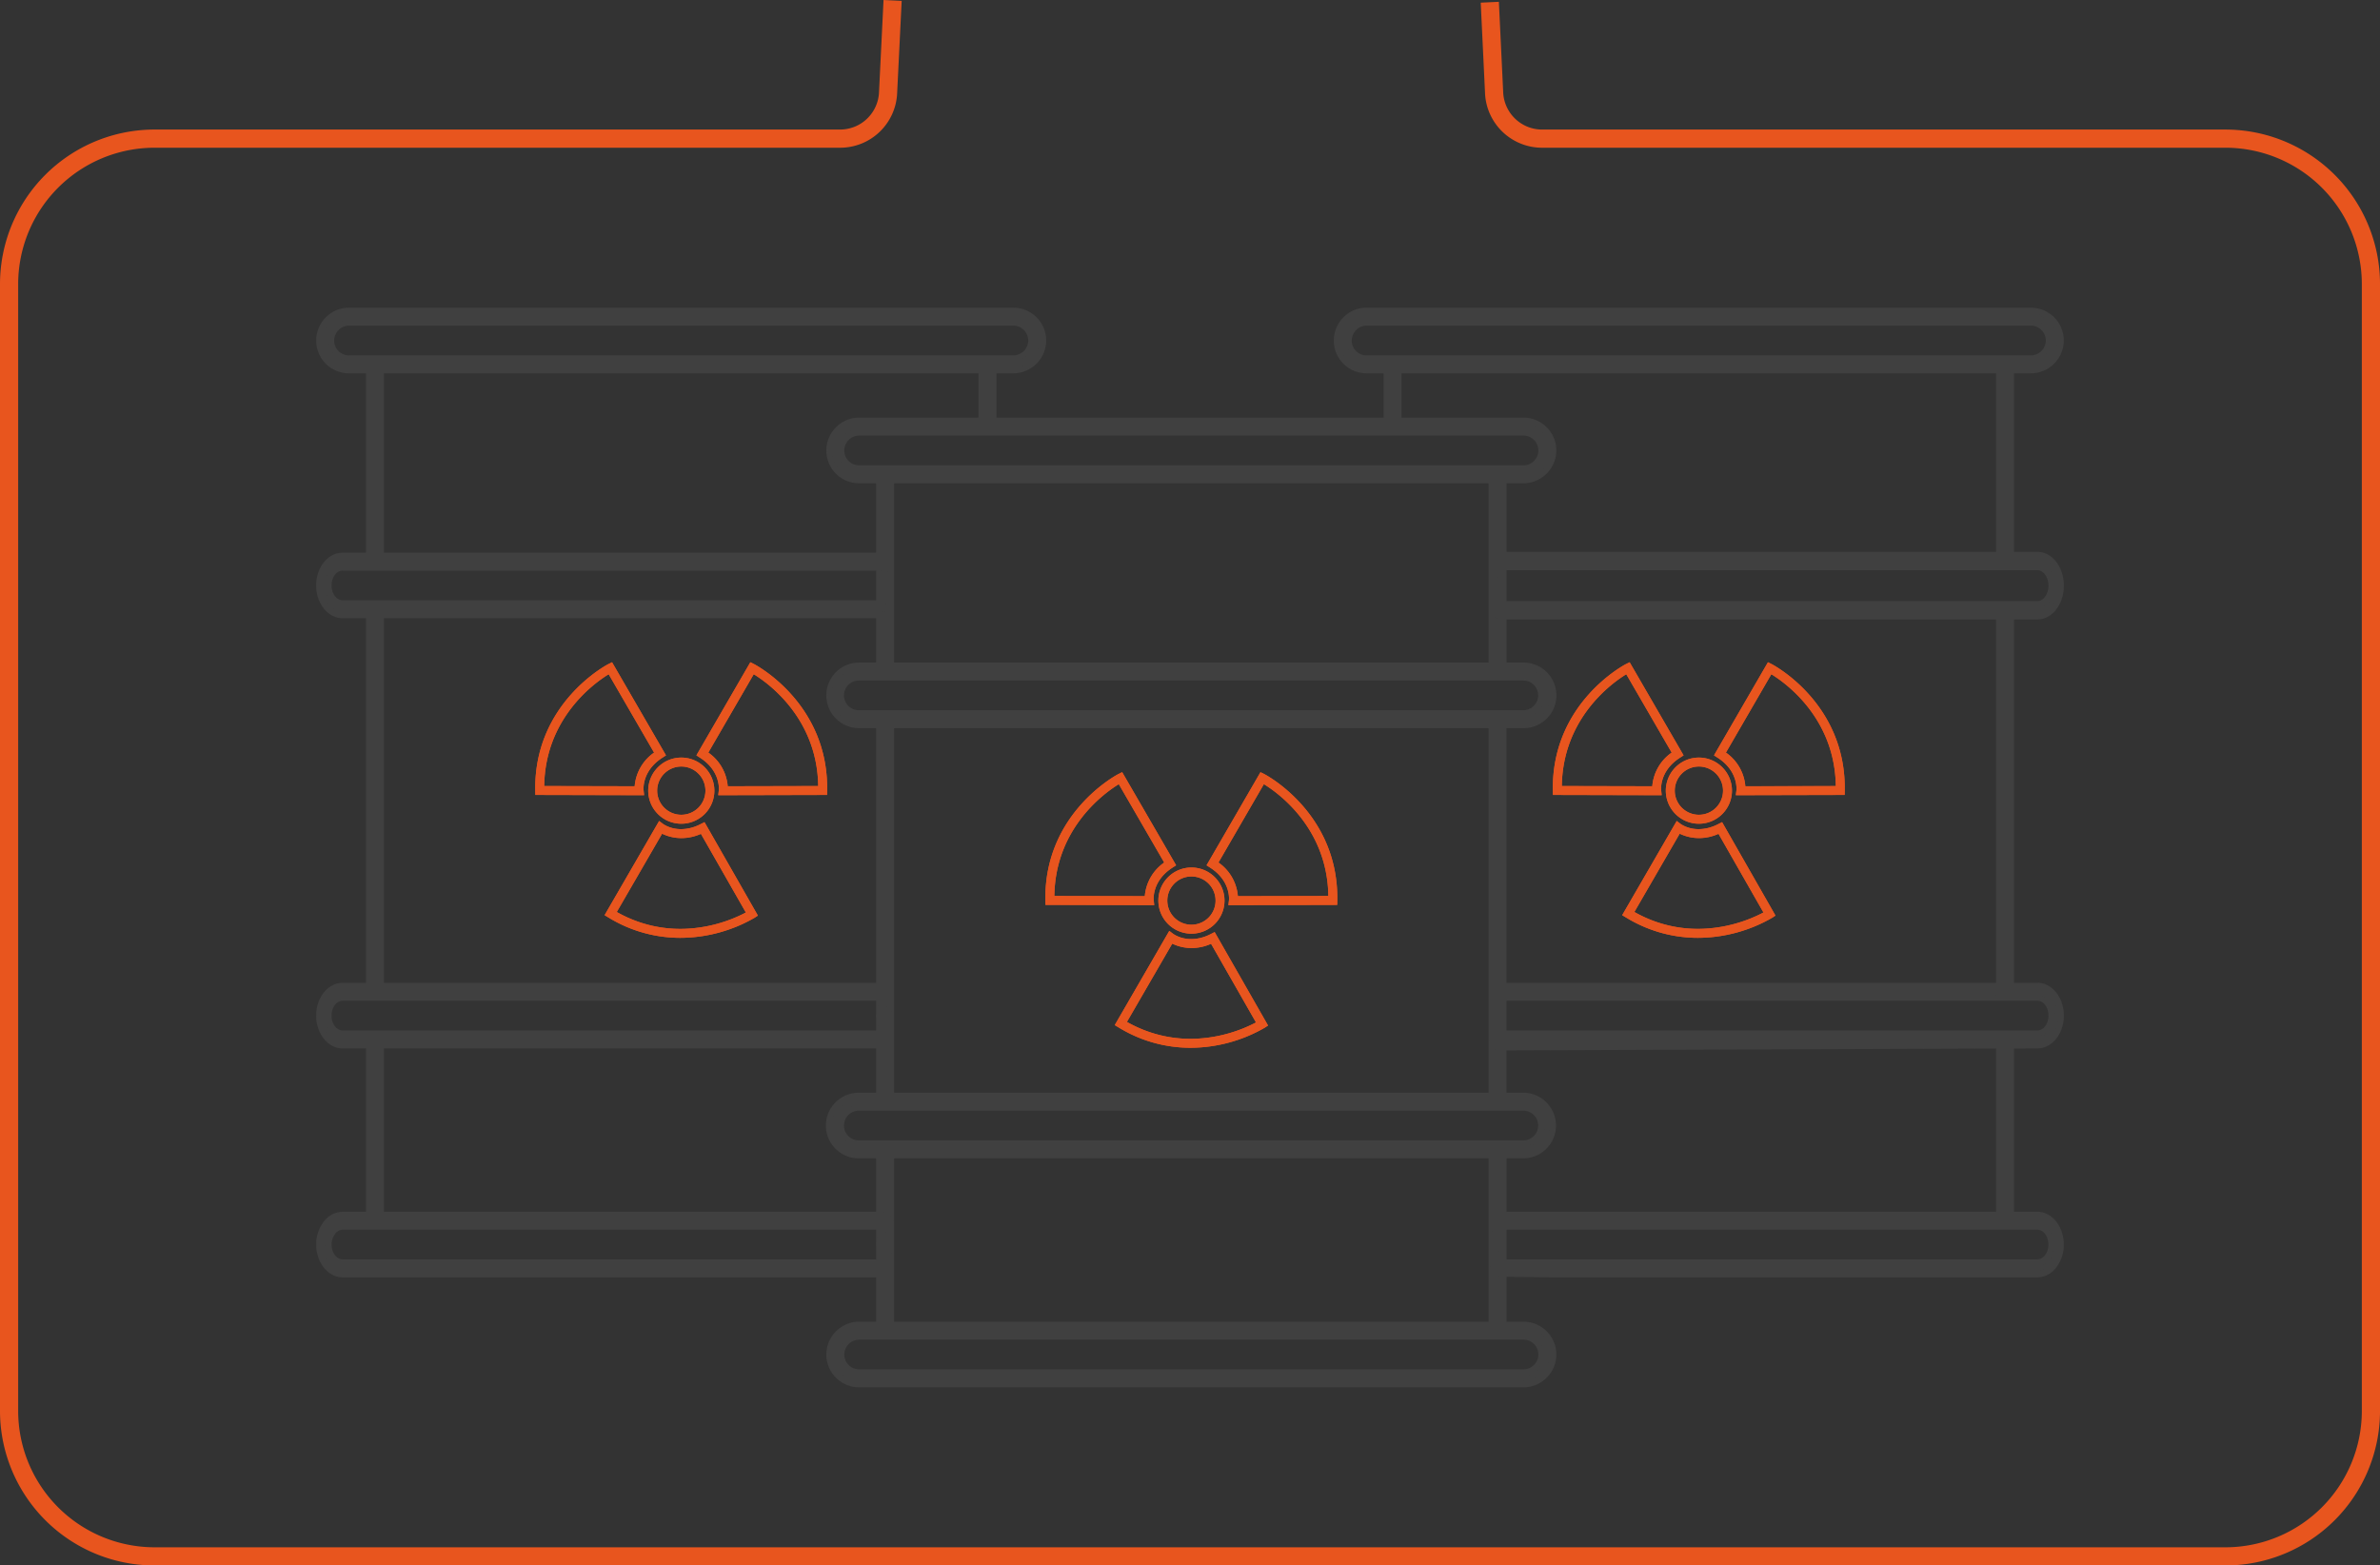 <svg id="Gruppe_3414" data-name="Gruppe 3414" xmlns="http://www.w3.org/2000/svg" xmlns:xlink="http://www.w3.org/1999/xlink" width="456.07" height="300" viewBox="0 0 456.07 300">
  <rect x="0" y="0" width="456.07" height="300" fill="#333333" stroke="none"/>
  <defs>
    <clipPath id="clip-path">
      <rect id="Rechteck_1266" data-name="Rechteck 1266" width="456.07" height="300" fill="none"/>
    </clipPath>
  </defs>
  <path id="Pfad_951" data-name="Pfad 951" d="M81.366,35.25l2.287-.065Z" transform="translate(107.515 46.494)" fill="#404040"/>
  <rect id="Rechteck_1249" data-name="Rechteck 1249" width="2.289" height="34.824" transform="translate(285.827 220.08)" fill="#404040"/>
  <path id="Pfad_952" data-name="Pfad 952" d="M126.328,130.62h-3.451V94.633h3.451Zm-2.287-1.163h1.124V95.8h-1.124Z" transform="translate(162.367 124.866)" fill="#404040"/>
  <path id="Pfad_953" data-name="Pfad 953" d="M123.619,77.042v0Z" transform="translate(163.351 51.706)" fill="#fff"/>
  <rect id="Rechteck_1250" data-name="Rechteck 1250" width="1.161" height="37.89" transform="translate(286.39 90.858)" fill="#404040"/>
  <rect id="Rechteck_1251" data-name="Rechteck 1251" width="2.289" height="37.89" transform="translate(285.827 90.858)" fill="#404040"/>
  <path id="Pfad_954" data-name="Pfad 954" d="M126.328,77.957h-3.451V38.9h3.451Zm-2.287-1.163h1.124V40.066h-1.124Z" transform="translate(162.367 51.376)" fill="#404040"/>
  <g id="Gruppe_3413" data-name="Gruppe 3413">
    <g id="Gruppe_3412" data-name="Gruppe 3412" clip-path="url(#clip-path)">
      <path id="Pfad_955" data-name="Pfad 955" d="M103.782,89.227l.114-.959c.016-.146.346-3.7-3.612-6.233l-.687-.443,10.337-17.847.722.362c.142.074,14.267,7.4,13.993,24.231l-.014.84Zm-1.9-8.169a8.73,8.73,0,0,1,3.719,6.451l17.339-.039c-.186-13.06-9.671-19.788-12.357-21.431Z" transform="translate(131.608 84.233)" fill="#e8551e"/>
      <path id="Pfad_956" data-name="Pfad 956" d="M110.162,64.509l.227.114c.571.295,13.947,7.4,13.68,23.7l0,.272-19.628.046.037-.316c.016-.165.383-4.058-3.877-6.783l-.221-.142Zm-5.1,23.583.543,0,17.336-.039.587,0-.007-.587c-.188-13.276-9.717-20.131-12.633-21.916l-.508-.311-.3.513-8.7,15.02-.26.448.416.309a8.159,8.159,0,0,1,3.487,6.026l.037.543m4.873-24.347L99.6,81.592l.687.441c3.958,2.533,3.628,6.089,3.612,6.235l-.114.956,20.853-.049.014-.84c.274-16.826-13.85-24.154-13.993-24.229ZM105.6,87.509a8.722,8.722,0,0,0-3.719-6.451l8.7-15.019c2.686,1.644,12.171,8.371,12.357,21.431Z" transform="translate(131.608 84.233)" fill="#e8551e"/>
      <path id="Pfad_957" data-name="Pfad 957" d="M106.515,99.243A26.305,26.305,0,0,1,92.74,95.331l-.72-.434,10.446-18.049.771.58c.118.086,3.018,2.161,7.2.014l.727-.374L121.4,94.98l-.678.441a28.664,28.664,0,0,1-14.2,3.821M94.351,94.289c11.382,6.409,21.963,1.592,24.735.1l-8.61-15.073a8.73,8.73,0,0,1-7.44-.028Z" transform="translate(121.596 101.547)" fill="#e8551e"/>
      <path id="Pfad_958" data-name="Pfad 958" d="M102.639,77.706l.253.19a6.678,6.678,0,0,0,3.793,1.1,8.762,8.762,0,0,0,4.016-1.035l.234-.121,9.683,16.956-.218.142a28.151,28.151,0,0,1-13.887,3.726,25.761,25.761,0,0,1-13.476-3.826l-.23-.139Zm3.9,20.405A27.93,27.93,0,0,0,119.36,94.9l.522-.283-.295-.515-8.61-15.073-.255-.45-.476.2a8.961,8.961,0,0,1-3.547.764,7.7,7.7,0,0,1-3.41-.78l-.485-.239-.274.469L93.848,94l-.295.508.511.288a25.154,25.154,0,0,0,12.473,3.317m-4.072-21.262L92.021,94.9l.717.434a26.3,26.3,0,0,0,13.775,3.909,28.664,28.664,0,0,0,14.2-3.821l.678-.441-10.23-17.91-.727.371a8.141,8.141,0,0,1-3.751.973,6.127,6.127,0,0,1-3.45-.987Zm4.072,20.681A24.565,24.565,0,0,1,94.349,94.29l8.684-15.006a8.3,8.3,0,0,0,3.666.84,9.533,9.533,0,0,0,3.775-.81l8.61,15.073a27.338,27.338,0,0,1-12.547,3.143" transform="translate(121.597 101.549)" fill="#e8551e"/>
      <path id="Pfad_959" data-name="Pfad 959" d="M106.2,89.225l-19.89-.046-.014-.84c-.274-16.828,13.85-24.157,13.993-24.231l.722-.362L111.35,81.592l-.689.443c-3.956,2.533-3.624,6.087-3.607,6.238l.1.949ZM88.008,87.47l17.339.039a8.718,8.718,0,0,1,3.717-6.449l-8.7-15.02c-2.684,1.644-12.166,8.371-12.352,21.429" transform="translate(114.029 84.233)" fill="#e8551e"/>
      <path id="Pfad_960" data-name="Pfad 960" d="M100.784,64.509l9.785,16.9-.221.142c-4.3,2.753-3.891,6.632-3.872,6.788l.033.309-.309,0L86.883,88.6l0-.272c-.267-16.319,13.107-23.409,13.671-23.7Zm5.1,23.583.035-.543a8.159,8.159,0,0,1,3.484-6.024l.416-.309-.26-.448-8.7-15.02-.3-.513-.508.311c-2.916,1.783-12.443,8.638-12.631,21.914l-.007.587.587,0,17.336.039.546,0m-4.877-24.347-.722.362c-.144.074-14.265,7.4-13.991,24.229l.012.84,19.89.049.954,0-.1-.952c-.019-.149-.348-3.7,3.605-6.238l.689-.441Zm4.334,23.764L88.007,87.47c.186-13.058,9.669-19.785,12.355-21.429l8.7,15.02a8.718,8.718,0,0,0-3.717,6.449" transform="translate(114.03 84.233)" fill="#e8551e"/>
      <path id="Pfad_961" data-name="Pfad 961" d="M101.957,84.29a6.337,6.337,0,1,1,6.335-6.337,6.342,6.342,0,0,1-6.335,6.337m0-10.962a4.625,4.625,0,1,0,4.624,4.624,4.628,4.628,0,0,0-4.624-4.624" transform="translate(126.356 94.633)" fill="#e8551e"/>
      <path id="Pfad_962" data-name="Pfad 962" d="M101.957,72.2A5.757,5.757,0,1,1,96.2,77.951a5.761,5.761,0,0,1,5.755-5.755m0,10.962a5.2,5.2,0,1,0-5.2-5.207,5.212,5.212,0,0,0,5.2,5.207m0-11.542a6.337,6.337,0,1,0,6.335,6.335,6.342,6.342,0,0,0-6.335-6.335m0,10.962a4.624,4.624,0,1,1,4.624-4.627,4.63,4.63,0,0,1-4.624,4.627" transform="translate(126.356 94.634)" fill="#e8551e"/>
      <rect id="Rechteck_1252" data-name="Rechteck 1252" width="2.282" height="34.744" transform="translate(168.469 220.262)" fill="#404040"/>
      <path id="Pfad_963" data-name="Pfad 963" d="M75.765,130.538H72.322V94.633h3.443Zm-2.284-1.161H74.6V95.794H73.48Z" transform="translate(95.567 125.049)" fill="#404040"/>
      <rect id="Rechteck_1253" data-name="Rechteck 1253" width="2.282" height="73.303" transform="translate(168.469 137.827)" fill="#404040"/>
      <path id="Pfad_964" data-name="Pfad 964" d="M75.765,133.587H72.322V59.121h3.443Zm-2.284-1.161H74.6V60.282H73.48Z" transform="translate(95.567 78.123)" fill="#404040"/>
      <rect id="Rechteck_1254" data-name="Rechteck 1254" width="2.282" height="37.804" transform="translate(168.469 90.89)" fill="#404040"/>
      <path id="Pfad_965" data-name="Pfad 965" d="M75.765,77.868H72.322V38.9h3.443ZM73.48,76.707H74.6V40.064H73.48Z" transform="translate(95.567 51.407)" fill="#404040"/>
      <path id="Pfad_966" data-name="Pfad 966" d="M201.5,66.358H74.165a5.706,5.706,0,1,1,0-11.412H201.5a5.706,5.706,0,1,1,0,11.412M74.165,57.228a3.424,3.424,0,0,0,0,6.848H201.5a3.424,3.424,0,1,0,0-6.848Z" transform="translate(90.46 72.606)" fill="#404040"/>
      <path id="Pfad_967" data-name="Pfad 967" d="M201.832,67.269H74.5a6.286,6.286,0,1,1,0-12.573H201.832a6.286,6.286,0,0,1,0,12.573M74.5,55.857a5.126,5.126,0,1,0,0,10.251H201.832a5.126,5.126,0,0,0,0-10.251Zm127.336,9.13H74.5a4,4,0,1,1,0-8.009H201.832a4,4,0,0,1,0,8.009M74.5,58.139a2.844,2.844,0,1,0,0,5.687H201.832a2.844,2.844,0,0,0,0-5.687Z" transform="translate(90.129 72.276)" fill="#404040"/>
      <path id="Pfad_968" data-name="Pfad 968" d="M201.5,101.871H74.165a5.707,5.707,0,1,1,0-11.414H201.5a5.707,5.707,0,0,1,0,11.414M74.165,92.739a3.424,3.424,0,0,0,0,6.848H201.5a3.424,3.424,0,1,0,0-6.848Z" transform="translate(90.46 119.53)" fill="#404040"/>
      <path id="Pfad_969" data-name="Pfad 969" d="M201.832,102.782H74.5a6.288,6.288,0,1,1,0-12.575H201.832a6.288,6.288,0,0,1,0,12.575M74.5,91.368a5.127,5.127,0,1,0,0,10.254H201.832a5.127,5.127,0,0,0,0-10.254Zm127.336,9.13H74.5a4,4,0,1,1,0-8.009H201.832a4,4,0,0,1,0,8.009M74.5,93.65a2.844,2.844,0,1,0,0,5.687H201.832a2.844,2.844,0,0,0,0-5.687Z" transform="translate(90.129 119.2)" fill="#404040"/>
      <path id="Pfad_970" data-name="Pfad 970" d="M201.485,120.772H74.169a5.693,5.693,0,0,1-4.025-9.734,5.647,5.647,0,0,1,4.025-1.681H201.485a5.711,5.711,0,0,1,5.706,5.706,5.583,5.583,0,0,1-1.69,4.037,5.673,5.673,0,0,1-4.016,1.671M74.169,111.64a3.46,3.46,0,0,0-3.424,3.424,3.427,3.427,0,0,0,3.424,3.424H201.485a3.383,3.383,0,0,0,2.412-1.014,3.322,3.322,0,0,0,1.012-2.41,3.429,3.429,0,0,0-3.424-3.424Z" transform="translate(90.465 144.506)" fill="#404040"/>
      <path id="Pfad_971" data-name="Pfad 971" d="M201.815,121.683H74.5a6.274,6.274,0,0,1-4.436-10.725,6.228,6.228,0,0,1,4.436-1.85H201.815a6.293,6.293,0,0,1,6.286,6.286,6.165,6.165,0,0,1-1.866,4.455,6.245,6.245,0,0,1-4.42,1.834M74.5,110.269a5.127,5.127,0,1,0,0,10.254H201.815a5.07,5.07,0,0,0,3.6-1.5,5.007,5.007,0,0,0,1.523-3.626,5.13,5.13,0,0,0-5.126-5.126Zm127.315,9.13H74.5a4.011,4.011,0,0,1-4.007-4,4.043,4.043,0,0,1,4.007-4H201.815a4.007,4.007,0,0,1,4,4,3.912,3.912,0,0,1-1.184,2.825,3.966,3.966,0,0,1-2.818,1.179M74.5,112.551a2.886,2.886,0,0,0-2.846,2.844,2.849,2.849,0,0,0,2.846,2.844H201.815a2.818,2.818,0,0,0,2-.843,2.773,2.773,0,0,0,.84-2,2.846,2.846,0,0,0-2.841-2.844Z" transform="translate(90.134 144.176)" fill="#404040"/>
      <path id="Pfad_972" data-name="Pfad 972" d="M201.485,46.142H74.169a5.694,5.694,0,0,1-4.025-9.736,5.565,5.565,0,0,1,4.025-1.678H201.485a5.712,5.712,0,0,1,5.706,5.706,5.739,5.739,0,0,1-5.706,5.708M74.169,37.01a3.316,3.316,0,0,0-2.4,1,3.411,3.411,0,0,0,2.4,5.848H201.485a3.456,3.456,0,0,0,3.424-3.424,3.429,3.429,0,0,0-3.424-3.424Z" transform="translate(90.465 45.89)" fill="#404040"/>
      <path id="Pfad_973" data-name="Pfad 973" d="M201.815,47.053H74.5a6.277,6.277,0,0,1-4.436-10.73A6.131,6.131,0,0,1,74.5,34.478H201.815a6.291,6.291,0,0,1,6.286,6.286,6.325,6.325,0,0,1-6.286,6.289M74.5,35.639a4.983,4.983,0,0,0-3.61,1.5,5.115,5.115,0,0,0,3.61,8.752H201.815a5.16,5.16,0,0,0,5.126-5.128,5.128,5.128,0,0,0-5.126-5.126Zm127.315,9.128H74.5a3.989,3.989,0,0,1-2.811-6.837A3.884,3.884,0,0,1,74.5,36.758H201.815a4.008,4.008,0,0,1,4,4.007,3.946,3.946,0,0,1-1.2,2.839,3.89,3.89,0,0,1-2.807,1.163M74.5,37.918a2.753,2.753,0,0,0-1.985.824A2.83,2.83,0,0,0,74.5,43.606H201.815a2.714,2.714,0,0,0,1.982-.826,2.742,2.742,0,0,0,.859-2.015,2.847,2.847,0,0,0-2.841-2.846Z" transform="translate(90.134 45.559)" fill="#404040"/>
      <rect id="Rechteck_1255" data-name="Rechteck 1255" width="2.282" height="73.303" transform="translate(285.832 137.827)" fill="#404040"/>
      <path id="Pfad_974" data-name="Pfad 974" d="M126.321,133.587h-3.443V59.121h3.443Zm-2.282-1.161h1.121V60.282h-1.121Z" transform="translate(162.372 78.123)" fill="#404040"/>
      <rect id="Rechteck_1256" data-name="Rechteck 1256" width="2.282" height="34.744" transform="translate(383.074 199.193)" fill="#404040"/>
      <path id="Pfad_975" data-name="Pfad 975" d="M168.211,121.462h-3.443V85.557h3.443Zm-2.282-1.161h1.121V86.718h-1.121Z" transform="translate(217.726 113.056)" fill="#404040"/>
      <line id="Linie_99" data-name="Linie 99" y1="37.804" transform="translate(384.214 69.822)" fill="#fff"/>
      <rect id="Rechteck_1257" data-name="Rechteck 1257" width="1.161" height="37.804" transform="translate(383.633 69.821)" fill="#404040"/>
      <rect id="Rechteck_1258" data-name="Rechteck 1258" width="2.282" height="37.804" transform="translate(383.074 69.823)" fill="#404040"/>
      <path id="Pfad_976" data-name="Pfad 976" d="M168.211,68.794h-3.443V29.827h3.443Zm-2.282-1.161h1.121V30.988h-1.121Z" transform="translate(217.726 39.414)" fill="#404040"/>
      <path id="Pfad_977" data-name="Pfad 977" d="M145.672,80.151l.114-.959c.016-.144.346-3.7-3.612-6.231l-.687-.446,10.337-17.847.722.364c.142.072,14.267,7.4,13.993,24.229l-.014.84Zm-1.9-8.169a8.729,8.729,0,0,1,3.719,6.453l17.339-.042c-.186-13.06-9.671-19.785-12.357-21.429Z" transform="translate(186.961 72.24)" fill="#e8551e"/>
      <path id="Pfad_978" data-name="Pfad 978" d="M152.051,55.434l.23.114c.569.295,13.945,7.384,13.678,23.7l0,.272-19.628.046.037-.316c.019-.165.383-4.058-3.877-6.783l-.221-.142Zm-5.1,23.583.546,0,17.336-.039.587,0-.007-.587c-.188-13.276-9.717-20.131-12.633-21.916l-.508-.311-.3.513-8.7,15.019-.26.448.416.309a8.163,8.163,0,0,1,3.487,6.026l.035.543m4.875-24.347L141.486,72.517l.689.441c3.956,2.533,3.626,6.089,3.61,6.235l-.114.956,20.853-.049.014-.84c.274-16.826-13.85-24.154-13.993-24.229Zm-4.332,23.764a8.722,8.722,0,0,0-3.719-6.451l8.7-15.02c2.686,1.644,12.171,8.371,12.357,21.431Z" transform="translate(186.961 72.241)" fill="#e8551e"/>
      <path id="Pfad_979" data-name="Pfad 979" d="M148.4,90.168a26.3,26.3,0,0,1-13.775-3.912l-.72-.434,10.446-18.049.771.58c.118.086,3.018,2.161,7.2.014l.727-.374,10.23,17.912-.678.441a28.664,28.664,0,0,1-14.2,3.821M136.24,85.214c11.382,6.409,21.963,1.592,24.735.1l-8.61-15.073a8.73,8.73,0,0,1-7.44-.028Z" transform="translate(176.948 89.556)" fill="#e8551e"/>
      <path id="Pfad_980" data-name="Pfad 980" d="M144.529,68.631l.253.19a6.67,6.67,0,0,0,3.793,1.1,8.762,8.762,0,0,0,4.016-1.035l.232-.121,9.685,16.953-.218.144A28.161,28.161,0,0,1,148.4,89.586a25.761,25.761,0,0,1-13.476-3.826l-.23-.139Zm3.9,20.405a27.93,27.93,0,0,0,12.823-3.213l.522-.283-.295-.515-8.61-15.073-.255-.45-.476.2a9.01,9.01,0,0,1-3.547.764,7.7,7.7,0,0,1-3.41-.78l-.488-.239-.272.469-8.682,15-.295.508.511.288a25.154,25.154,0,0,0,12.473,3.317m-4.072-21.262L133.909,85.823l.72.434A26.3,26.3,0,0,0,148.4,90.166a28.664,28.664,0,0,0,14.2-3.821l.678-.441-10.23-17.91-.727.371a8.141,8.141,0,0,1-3.751.973,6.119,6.119,0,0,1-3.45-.987Zm4.072,20.681a24.565,24.565,0,0,1-12.187-3.241l8.684-15.006a8.286,8.286,0,0,0,3.666.84,9.532,9.532,0,0,0,3.775-.81l8.61,15.073a27.338,27.338,0,0,1-12.547,3.143" transform="translate(176.948 89.557)" fill="#e8551e"/>
      <path id="Pfad_981" data-name="Pfad 981" d="M148.088,80.147,128.2,80.1l-.014-.84c-.274-16.828,13.849-24.157,13.993-24.229l.722-.362,10.337,17.847-.689.443c-3.956,2.53-3.624,6.087-3.607,6.235l.1.949ZM129.9,78.392l17.339.042a8.711,8.711,0,0,1,3.717-6.449l-8.7-15.019c-2.684,1.644-12.166,8.369-12.352,21.427" transform="translate(169.381 72.241)" fill="#e8551e"/>
      <path id="Pfad_982" data-name="Pfad 982" d="M142.673,55.434l9.785,16.9-.221.142c-4.3,2.753-3.891,6.632-3.872,6.788l.033.309-.309,0-19.316-.046,0-.272c-.267-16.32,13.107-23.409,13.671-23.7Zm5.1,23.583.035-.543A8.159,8.159,0,0,1,151.3,72.45l.416-.309-.26-.448-8.7-15.019-.3-.513-.508.311c-2.916,1.783-12.443,8.638-12.631,21.914l-.007.587.587,0,17.336.039.546,0M142.9,54.67l-.722.362c-.144.074-14.265,7.4-13.991,24.229l.014.84,19.887.049.954,0-.1-.952c-.019-.149-.348-3.7,3.607-6.238l.687-.441Zm4.334,23.764L129.9,78.395c.186-13.058,9.669-19.785,12.355-21.429l8.7,15.019a8.718,8.718,0,0,0-3.717,6.449" transform="translate(169.382 72.241)" fill="#e8551e"/>
      <path id="Pfad_983" data-name="Pfad 983" d="M143.846,75.215a6.337,6.337,0,1,1,6.335-6.337,6.342,6.342,0,0,1-6.335,6.337m0-10.962a4.625,4.625,0,1,0,4.624,4.624,4.628,4.628,0,0,0-4.624-4.624" transform="translate(181.708 82.641)" fill="#e8551e"/>
      <path id="Pfad_984" data-name="Pfad 984" d="M143.846,63.12a5.757,5.757,0,1,1-5.755,5.755,5.761,5.761,0,0,1,5.755-5.755m0,10.962a5.2,5.2,0,1,0-5.2-5.207,5.212,5.212,0,0,0,5.2,5.207m0-11.542a6.337,6.337,0,1,0,6.335,6.335,6.342,6.342,0,0,0-6.335-6.335m0,10.962a4.624,4.624,0,1,1,4.624-4.627,4.63,4.63,0,0,1-4.624,4.627" transform="translate(181.708 82.641)" fill="#e8551e"/>
      <rect id="Rechteck_1259" data-name="Rechteck 1259" width="2.282" height="12.515" transform="translate(265.711 69.821)" fill="#404040"/>
      <path id="Pfad_985" data-name="Pfad 985" d="M117.654,43.5h-3.443V29.827h3.443Zm-2.282-1.161h1.121V30.988h-1.121Z" transform="translate(150.919 39.414)" fill="#404040"/>
      <path id="Pfad_986" data-name="Pfad 986" d="M227.613,57.6H124.9c-2.465,0-1.479-2.644-1.479-5.9s-.768-5.9,1.7-5.9h102.5c2.465,0,4.469,2.644,4.469,5.9s-2,5.9-4.469,5.9m-102.4-9.437c-1.479,0-.007,1.588-.007,3.538s-1.69,3.54-.211,3.54h102.62c1.479,0,2.681-1.588,2.681-3.54s-1.2-3.538-2.681-3.538Z" transform="translate(162.826 60.527)" fill="#404040"/>
      <path id="Pfad_987" data-name="Pfad 987" d="M227.942,58.513H125.225a2.142,2.142,0,0,1-1.664-.615c-.724-.782-.627-2.066-.5-3.689.051-.671.107-1.407.107-2.175,0-.657-.03-1.288-.06-1.878-.088-1.757-.158-3.146.629-3.972a2.25,2.25,0,0,1,1.711-.629h102.5c2.786,0,5.051,2.906,5.051,6.479s-2.266,6.479-5.051,6.479m-103.8-3.183a2.811,2.811,0,0,0,.267,1.781c.056.058.223.241.813.241H227.942c2.145,0,3.891-2.386,3.891-5.318s-1.746-5.318-3.891-5.318h-102.5c-.617,0-.808.2-.871.269-.446.464-.381,1.692-.311,3.115.032.606.063,1.256.063,1.934,0,.8-.058,1.565-.109,2.263l-.042.536a5.562,5.562,0,0,1,.286-.843,5.468,5.468,0,0,0,.492-1.957,6.211,6.211,0,0,0-.388-1.885c-.228-.71-.423-1.321-.072-1.8a1.254,1.254,0,0,1,1.049-.434h102.4c1.8,0,3.262,1.848,3.262,4.12s-1.462,4.118-3.262,4.118H125.322a1.194,1.194,0,0,1-1.026-.436.931.931,0,0,1-.151-.385m1.186-.339H227.942c1.137,0,2.1-1.353,2.1-2.957s-.963-2.96-2.1-2.96h-102.4l-.072,0a6.18,6.18,0,0,0,.2.717,7.217,7.217,0,0,1,.443,2.24,6.576,6.576,0,0,1-.571,2.382c-.072.183-.162.413-.211.576" transform="translate(162.495 60.197)" fill="#404040"/>
      <path id="Pfad_988" data-name="Pfad 988" d="M227.649,92.8l-102.708.381c-2.468,0-1.581-2.941-1.581-6.089s-.919-5.706,1.548-5.706H227.649c2.468,0,4.473,2.558,4.473,5.706s-2.006,5.708-4.473,5.708M125.133,83.664c-1.481,0,.016,1.537.016,3.424s-1.432,3.424.049,3.424H227.649c1.481,0,2.686-1.534,2.686-3.424s-1.2-3.424-2.686-3.424Z" transform="translate(162.786 107.539)" fill="#404040"/>
      <path id="Pfad_989" data-name="Pfad 989" d="M125.273,94.089a2.163,2.163,0,0,1-1.653-.622c-.8-.847-.7-2.335-.594-4.056.042-.634.084-1.309.084-1.992,0-.713-.046-1.393-.093-2.02-.114-1.6-.2-2.867.529-3.649a2.184,2.184,0,0,1,1.692-.62H227.979c2.788,0,5.058,2.821,5.058,6.289s-2.27,6.286-5.056,6.286Zm-.035-11.8c-.613,0-.789.188-.845.251-.385.413-.3,1.56-.218,2.776.049.652.1,1.36.1,2.1,0,.708-.042,1.407-.086,2.066-.086,1.391-.169,2.7.283,3.187a.982.982,0,0,0,.8.255l102.708-.383c2.147,0,3.9-2.3,3.9-5.126s-1.75-5.128-3.9-5.128Zm102.741,9.132H125.528a1.27,1.27,0,0,1-1.059-.434c-.348-.478-.158-1.077.06-1.771a5.848,5.848,0,0,0,.371-1.8,5.713,5.713,0,0,0-.4-1.822c-.232-.682-.434-1.272-.091-1.748a1.249,1.249,0,0,1,1.052-.434H227.979c1.8,0,3.266,1.8,3.266,4s-1.465,4-3.266,4M125.447,90.261l.081,0H227.979c1.161,0,2.106-1.277,2.106-2.844s-.945-2.844-2.106-2.844H125.4a6.372,6.372,0,0,0,.2.65,6.7,6.7,0,0,1,.462,2.194,6.973,6.973,0,0,1-.425,2.15,6.4,6.4,0,0,0-.19.692" transform="translate(162.454 107.207)" fill="#404040"/>
      <path id="Pfad_990" data-name="Pfad 990" d="M134.151,111.7l-9.163-.118c-2.468,0-1.646-2.442-1.646-5.59a6.527,6.527,0,0,1,1.319-4.025c.847-1.084-1.056-1.681.132-1.681H227.611c2.468,0,4.473,2.558,4.473,5.706a6.423,6.423,0,0,1-1.326,4.037,4.029,4.029,0,0,1-3.148,1.671Zm-8.629-9.132a2.406,2.406,0,0,0-1.89,1.012c-.513.652,1.5,1.509,1.5,2.412,0,1.89-1.593,3.424-.114,3.424H227.611A2.413,2.413,0,0,0,229.5,108.4a3.824,3.824,0,0,0,.792-2.41c0-1.887-1.2-3.424-2.684-3.424Z" transform="translate(162.812 132.515)" fill="#404040"/>
      <path id="Pfad_991" data-name="Pfad 991" d="M227.941,112.607H134.472l-9.163-.116a2.237,2.237,0,0,1-1.725-.627c-.734-.78-.659-2.05-.564-3.659.033-.585.072-1.219.072-1.885a7.551,7.551,0,0,1,.241-1.913.875.875,0,0,1,.174-.859c.067-.086.135-.167.209-.246a6.33,6.33,0,0,1,.817-1.367c.158-.2.144-.274-.118-.6a.827.827,0,0,1-.211-.889.933.933,0,0,1,.919-.413H227.941c2.786,0,5.054,2.821,5.054,6.289a7.013,7.013,0,0,1-1.456,4.4,4.576,4.576,0,0,1-3.6,1.885m-93.457-1.161h93.457A3.446,3.446,0,0,0,230.632,110a5.856,5.856,0,0,0,1.2-3.677c0-2.827-1.746-5.128-3.893-5.128H125.676a1.339,1.339,0,0,1-.021,1.131c.065,0,.13-.007.2-.007H227.941c1.8,0,3.264,1.8,3.264,4a4.4,4.4,0,0,1-.922,2.774,2.973,2.973,0,0,1-2.342,1.23H125.349a1.217,1.217,0,0,1-1.04-.436c-.332-.476-.116-1.049.13-1.716a5.384,5.384,0,0,0,.443-1.852c0-.153-.346-.49-.59-.72a6.693,6.693,0,0,0-.039.72c0,.692-.039,1.349-.074,1.955-.074,1.277-.142,2.377.251,2.793.063.065.246.262.887.262Zm-9.158-2.282H227.941a1.844,1.844,0,0,0,1.432-.792,3.256,3.256,0,0,0,.671-2.052c0-1.567-.942-2.844-2.1-2.844H125.853a1.708,1.708,0,0,0-1.156.487c-.039.1-.079.2-.111.3.111.125.279.279.4.395a2.5,2.5,0,0,1,1.056,1.657,6.385,6.385,0,0,1-.515,2.259c-.07.186-.158.423-.2.585" transform="translate(162.482 132.183)" fill="#404040"/>
      <path id="Pfad_992" data-name="Pfad 992" d="M243.374,37.067H116.058a5.694,5.694,0,0,1-4.025-9.736,5.556,5.556,0,0,1,4.025-1.678H243.374a5.712,5.712,0,0,1,5.706,5.706,5.738,5.738,0,0,1-5.706,5.708M116.058,27.933a3.318,3.318,0,0,0-2.4,1,3.411,3.411,0,0,0,2.4,5.848H243.374a3.456,3.456,0,0,0,3.424-3.424,3.431,3.431,0,0,0-3.424-3.426Z" transform="translate(145.817 33.898)" fill="#404040"/>
      <path id="Pfad_993" data-name="Pfad 993" d="M243.7,37.977H116.387a6.277,6.277,0,0,1-4.436-10.727,6.133,6.133,0,0,1,4.436-1.848H243.7a6.293,6.293,0,0,1,6.289,6.286,6.317,6.317,0,0,1-6.289,6.289M116.387,26.563a4.985,4.985,0,0,0-3.61,1.5,5.115,5.115,0,0,0,3.61,8.749H243.7a5.156,5.156,0,0,0,5.128-5.128,5.132,5.132,0,0,0-5.128-5.126ZM243.7,35.693H116.387a3.991,3.991,0,0,1-2.811-6.837,3.88,3.88,0,0,1,2.811-1.172H243.7a4.009,4.009,0,0,1,4,4,3.939,3.939,0,0,1-1.2,2.839,3.9,3.9,0,0,1-2.809,1.165M116.387,28.845a2.727,2.727,0,0,0-1.982.826,2.829,2.829,0,0,0,1.982,4.861H243.7a2.873,2.873,0,0,0,2.844-2.844,2.847,2.847,0,0,0-2.844-2.844Z" transform="translate(145.488 33.566)" fill="#404040"/>
      <rect id="Rechteck_1260" data-name="Rechteck 1260" width="2.282" height="73.303" transform="translate(383.074 116.76)" fill="#404040"/>
      <path id="Pfad_994" data-name="Pfad 994" d="M168.211,124.511h-3.443V50.047h3.443Zm-2.282-1.161h1.121V51.208h-1.121Z" transform="translate(217.726 66.132)" fill="#404040"/>
      <line id="Linie_100" data-name="Linie 100" y1="11.691" transform="translate(189.216 69.823)" fill="#fff"/>
      <rect id="Rechteck_1261" data-name="Rechteck 1261" width="1.161" height="11.693" transform="translate(188.635 69.821)" fill="#404040"/>
      <rect id="Rechteck_1262" data-name="Rechteck 1262" width="2.282" height="11.691" transform="translate(188.076 69.823)" fill="#404040"/>
      <path id="Pfad_995" data-name="Pfad 995" d="M84.211,42.681H80.768V29.827h3.443ZM81.929,41.52H83.05V30.988H81.929Z" transform="translate(106.727 39.414)" fill="#404040"/>
      <path id="Pfad_996" data-name="Pfad 996" d="M61.671,80.151l.114-.959c.016-.144.346-3.7-3.612-6.231l-.687-.446L67.823,54.669l.722.364c.142.072,14.267,7.4,13.993,24.229l-.014.84Zm-1.9-8.169a8.73,8.73,0,0,1,3.719,6.453l17.339-.042c-.186-13.06-9.671-19.785-12.357-21.429Z" transform="translate(75.962 72.24)" fill="#e8551e"/>
      <path id="Pfad_997" data-name="Pfad 997" d="M68.051,55.434l.23.114c.569.295,13.945,7.384,13.678,23.7l0,.272-19.628.046.037-.316c.019-.165.383-4.058-3.877-6.783l-.221-.142Zm-5.1,23.583.546,0,17.336-.039.587,0-.007-.587c-.188-13.276-9.717-20.131-12.633-21.916l-.508-.311-.3.513-8.7,15.019-.26.448.416.309a8.163,8.163,0,0,1,3.487,6.026l.035.543M67.823,54.67,57.486,72.517l.689.441c3.956,2.533,3.626,6.089,3.61,6.235l-.114.956L82.525,80.1l.014-.84c.274-16.826-13.85-24.154-13.993-24.229ZM63.491,78.434a8.722,8.722,0,0,0-3.719-6.451l8.7-15.02c2.686,1.644,12.171,8.371,12.357,21.431Z" transform="translate(75.962 72.241)" fill="#e8551e"/>
      <path id="Pfad_998" data-name="Pfad 998" d="M64.4,90.168a26.3,26.3,0,0,1-13.775-3.912l-.72-.434L60.355,67.773l.771.58c.118.086,3.018,2.161,7.2.014l.727-.374,10.23,17.912-.678.441a28.664,28.664,0,0,1-14.2,3.821M52.24,85.214c11.382,6.409,21.963,1.592,24.735.1l-8.61-15.073a8.73,8.73,0,0,1-7.44-.028Z" transform="translate(65.95 89.556)" fill="#e8551e"/>
      <path id="Pfad_999" data-name="Pfad 999" d="M60.529,68.631l.253.19a6.67,6.67,0,0,0,3.793,1.1,8.762,8.762,0,0,0,4.016-1.035l.232-.121,9.685,16.953-.218.144A28.161,28.161,0,0,1,64.4,89.586,25.761,25.761,0,0,1,50.928,85.76l-.23-.139Zm3.9,20.405a27.93,27.93,0,0,0,12.823-3.213l.522-.283-.295-.515-8.61-15.073-.255-.45-.476.2a9.01,9.01,0,0,1-3.547.764,7.7,7.7,0,0,1-3.41-.78l-.487-.239-.272.469-8.682,15-.295.508.511.288a25.154,25.154,0,0,0,12.473,3.317M60.355,67.774,49.909,85.823l.72.434A26.3,26.3,0,0,0,64.4,90.166a28.664,28.664,0,0,0,14.2-3.821l.678-.441-10.23-17.91-.727.371a8.141,8.141,0,0,1-3.751.973,6.119,6.119,0,0,1-3.45-.987Zm4.072,20.681A24.565,24.565,0,0,1,52.24,85.215l8.684-15.006a8.286,8.286,0,0,0,3.666.84,9.533,9.533,0,0,0,3.775-.81l8.61,15.073a27.338,27.338,0,0,1-12.547,3.143" transform="translate(65.95 89.557)" fill="#e8551e"/>
      <path id="Pfad_1000" data-name="Pfad 1000" d="M64.088,80.147,44.2,80.1l-.014-.84C43.912,62.433,58.038,55.1,58.18,55.032l.722-.362,10.34,17.847-.689.443c-3.958,2.53-3.626,6.087-3.61,6.235l.1.949ZM45.9,78.392l17.336.042a8.707,8.707,0,0,1,3.719-6.449l-8.7-15.019C55.566,58.609,46.083,65.335,45.9,78.392" transform="translate(58.383 72.241)" fill="#e8551e"/>
      <path id="Pfad_1001" data-name="Pfad 1001" d="M58.673,55.434l9.785,16.9-.221.142c-4.3,2.753-3.891,6.632-3.872,6.788l.032.309-.309,0-19.316-.046,0-.272c-.267-16.32,13.107-23.409,13.671-23.7Zm5.1,23.583.035-.543A8.159,8.159,0,0,1,67.3,72.45l.416-.309-.26-.448-8.7-15.019-.3-.513-.508.311C55.031,58.254,45.5,65.109,45.315,78.385l-.007.587.587,0,17.336.039.546,0M58.9,54.67l-.722.362c-.144.074-14.265,7.4-13.991,24.229l.014.84,19.887.049.954,0-.1-.952c-.019-.149-.348-3.7,3.607-6.238l.687-.441Zm4.334,23.764L45.9,78.395c.186-13.058,9.669-19.785,12.355-21.429l8.7,15.019a8.718,8.718,0,0,0-3.717,6.449" transform="translate(58.384 72.241)" fill="#e8551e"/>
      <path id="Pfad_1002" data-name="Pfad 1002" d="M59.846,75.215a6.337,6.337,0,1,1,6.335-6.337,6.342,6.342,0,0,1-6.335,6.337m0-10.962a4.625,4.625,0,1,0,4.624,4.624,4.628,4.628,0,0,0-4.624-4.624" transform="translate(70.71 82.641)" fill="#e8551e"/>
      <path id="Pfad_1003" data-name="Pfad 1003" d="M59.846,63.12a5.757,5.757,0,1,1-5.755,5.755,5.761,5.761,0,0,1,5.755-5.755m0,10.962a5.2,5.2,0,1,0-5.2-5.207,5.212,5.212,0,0,0,5.2,5.207m0-11.542a6.337,6.337,0,1,0,6.335,6.335,6.342,6.342,0,0,0-6.335-6.335m0,10.962a4.624,4.624,0,1,1,4.624-4.627A4.63,4.63,0,0,1,59.846,73.5" transform="translate(70.71 82.641)" fill="#e8551e"/>
      <rect id="Rechteck_1263" data-name="Rechteck 1263" width="2.282" height="34.744" transform="translate(70.712 199.193)" fill="#404040"/>
      <path id="Pfad_1004" data-name="Pfad 1004" d="M33.654,121.462H30.211V85.557h3.443ZM31.372,120.3h1.121V86.718H31.372Z" transform="translate(39.921 113.056)" fill="#404040"/>
      <rect id="Rechteck_1264" data-name="Rechteck 1264" width="2.282" height="73.303" transform="translate(70.712 116.76)" fill="#404040"/>
      <path id="Pfad_1005" data-name="Pfad 1005" d="M33.654,124.511H30.211V50.047h3.443Zm-2.282-1.161h1.121V51.208H31.372Z" transform="translate(39.921 66.132)" fill="#404040"/>
      <rect id="Rechteck_1265" data-name="Rechteck 1265" width="2.282" height="37.804" transform="translate(70.712 69.823)" fill="#404040"/>
      <path id="Pfad_1006" data-name="Pfad 1006" d="M33.654,68.794H30.211V29.827h3.443Zm-2.282-1.161h1.121V30.988H31.372Z" transform="translate(39.921 39.414)" fill="#404040"/>
      <path id="Pfad_1007" data-name="Pfad 1007" d="M133.887,57.283H30.845c-2.482,0-4.5-2.558-4.5-5.706s2.017-5.706,4.5-5.706H133.962c2.479,0,1.736,2.558,1.736,5.706s.671,5.706-1.811,5.706M30.845,48.153c-1.488,0-2.7,1.537-2.7,3.424S29.357,55,30.845,55H133.718c1.488,0,.181-1.537.181-3.424s1.453-3.424-.035-3.424Z" transform="translate(34.814 60.614)" fill="#404040"/>
      <path id="Pfad_1008" data-name="Pfad 1008" d="M134.218,58.194H31.175c-2.8,0-5.079-2.821-5.079-6.286s2.28-6.286,5.079-6.286H134.292a2.266,2.266,0,0,1,1.743.636c.78.817.715,2.168.629,3.879-.026.557-.056,1.151-.056,1.771,0,.576.023,1.131.046,1.655.07,1.762.128,3.152-.676,3.991a2.34,2.34,0,0,1-1.762.641M31.175,46.782c-2.161,0-3.916,2.3-3.916,5.126s1.755,5.126,3.916,5.126H134.218a1.227,1.227,0,0,0,.924-.286c.46-.478.411-1.711.353-3.139-.023-.536-.046-1.11-.046-1.7,0-.638.03-1.254.058-1.829.067-1.374.125-2.563-.309-3.022-.067-.067-.265-.274-.905-.274Zm102.871,9.13H31.175c-1.808,0-3.28-1.8-3.28-4s1.472-4,3.28-4H134.195a1.271,1.271,0,0,1,1.061.436c.346.476.153,1.072-.07,1.764a5.864,5.864,0,0,0-.376,1.8,6.642,6.642,0,0,0,.309,1.746c.2.72.374,1.342.007,1.822a1.31,1.31,0,0,1-1.079.436M31.175,49.064c-1.17,0-2.119,1.274-2.119,2.844s.949,2.844,2.119,2.844H134.046a.578.578,0,0,0,.207-.023,4.059,4.059,0,0,1-.251-.766,7.542,7.542,0,0,1-.353-2.054,6.881,6.881,0,0,1,.432-2.161,6.9,6.9,0,0,0,.193-.68c-.023,0-.046,0-.079,0Z" transform="translate(34.483 60.284)" fill="#404040"/>
      <path id="Pfad_1009" data-name="Pfad 1009" d="M134.167,92.8H30.837c-2.477,0-4.49-2.561-4.49-5.708s2.013-5.706,4.49-5.706H134.265c2.477,0,1.247,2.558,1.247,5.706s1.133,5.708-1.344,5.708M30.837,83.664c-1.486,0-2.7,1.537-2.7,3.424s1.209,3.424,2.7,3.424H134.1c1.486,0-.388-1.534-.388-3.424s1.971-3.424.485-3.424Z" transform="translate(34.815 107.539)" fill="#404040"/>
      <path id="Pfad_1010" data-name="Pfad 1010" d="M134.5,93.707H31.167c-2.795,0-5.07-2.821-5.07-6.289s2.275-6.286,5.07-6.286H134.595a2.072,2.072,0,0,1,1.639.6c.655.734.522,1.878.36,3.327a20.827,20.827,0,0,0-.172,2.359c0,.8.077,1.574.144,2.261.149,1.493.265,2.672-.411,3.417a2.1,2.1,0,0,1-1.658.611M31.167,82.293c-2.157,0-3.909,2.3-3.909,5.126s1.753,5.128,3.909,5.128H134.5a1.058,1.058,0,0,0,.8-.23,2.21,2.21,0,0,0,.211-1.432c-.016.032-.035.065-.053.1a1.158,1.158,0,0,1-1.019.441H31.167c-1.808,0-3.276-1.8-3.276-4s1.467-4,3.276-4H134.528a1.138,1.138,0,0,1,1.012.443l.007.012a2.138,2.138,0,0,0-.179-1.363,1.05,1.05,0,0,0-.773-.214Zm0,2.282c-1.165,0-2.115,1.277-2.115,2.844s.949,2.844,2.115,2.844h103.18c-.053-.132-.13-.29-.193-.423a5.707,5.707,0,0,1-.692-2.421,5.519,5.519,0,0,1,.757-2.47c.058-.116.128-.253.183-.374Zm104.25.573c-.051.1-.107.214-.163.325a4.511,4.511,0,0,0-.631,1.945,4.734,4.734,0,0,0,.58,1.927c.074.156.149.309.209.457v-.009a23.333,23.333,0,0,1-.151-2.375,19.792,19.792,0,0,1,.156-2.27" transform="translate(34.485 107.208)" fill="#404040"/>
      <path id="Pfad_1011" data-name="Pfad 1011" d="M134.056,111.7H30.842c-2.477,0-4.492-2.561-4.492-5.708a6.516,6.516,0,0,1,1.323-4.025,4.04,4.04,0,0,1,3.169-1.681h103.3c2.477,0,1.374,2.558,1.374,5.706a6.413,6.413,0,0,1-1.33,4.037c-.847,1.072,1.056,1.671-.13,1.671M30.842,102.565a2.419,2.419,0,0,0-1.9,1.012,3.893,3.893,0,0,0-.8,2.412c0,1.89,1.209,3.424,2.7,3.424H134.184c.71,0-.557-.358-.042-1.014.515-.636-.42-1.488-.42-2.41,0-1.887,1.82-3.424.334-3.424Z" transform="translate(34.819 132.515)" fill="#404040"/>
      <path id="Pfad_1012" data-name="Pfad 1012" d="M134.387,112.607H31.172c-2.795,0-5.072-2.818-5.072-6.286a7.107,7.107,0,0,1,1.446-4.385,4.614,4.614,0,0,1,3.626-1.9h103.3a2.125,2.125,0,0,1,1.664.611c.682.752.569,1.943.425,3.452-.063.676-.135,1.444-.135,2.226a7,7,0,0,1-1.46,4.4c-.144.181-.149.246.121.583a.823.823,0,0,1,.218.891.935.935,0,0,1-.919.411M31.172,101.193a3.484,3.484,0,0,0-2.714,1.46,5.945,5.945,0,0,0-1.2,3.668c0,2.827,1.755,5.126,3.912,5.126H133.827a1.318,1.318,0,0,1,.023-1.121H31.172c-1.808,0-3.276-1.8-3.276-4a4.484,4.484,0,0,1,.922-2.772,2.987,2.987,0,0,1,2.354-1.233H134.387a1.166,1.166,0,0,1,1.021.441.777.777,0,0,1,.086.169,2.326,2.326,0,0,0-.218-1.5,1.077,1.077,0,0,0-.8-.232Zm0,2.284a1.843,1.843,0,0,0-1.439.789,3.3,3.3,0,0,0-.676,2.054c0,1.567.949,2.844,2.115,2.844h102.6a1.008,1.008,0,0,1,.241-.792c.077-.1-.028-.36-.186-.717a3.33,3.33,0,0,1-.362-1.335,5.841,5.841,0,0,1,.655-2.391c.067-.142.144-.313.2-.453Zm104.247.376c-.065.179-.149.362-.237.555a4.83,4.83,0,0,0-.553,1.913,2.491,2.491,0,0,0,.265.871,4.388,4.388,0,0,1,.218.555,6.672,6.672,0,0,0,.153-1.425c0-.838.074-1.634.142-2.338,0-.042.007-.086.012-.13" transform="translate(34.489 132.183)" fill="#404040"/>
      <path id="Pfad_1013" data-name="Pfad 1013" d="M159.374,37.067H32.058a5.694,5.694,0,0,1-4.025-9.736,5.556,5.556,0,0,1,4.025-1.678H159.374a5.712,5.712,0,0,1,5.706,5.706,5.738,5.738,0,0,1-5.706,5.708M32.058,27.933a3.318,3.318,0,0,0-2.4,1,3.411,3.411,0,0,0,2.4,5.848H159.374a3.456,3.456,0,0,0,3.424-3.424,3.431,3.431,0,0,0-3.424-3.426Z" transform="translate(34.819 33.898)" fill="#404040"/>
      <path id="Pfad_1014" data-name="Pfad 1014" d="M159.7,37.977H32.387A6.277,6.277,0,0,1,27.951,27.25,6.133,6.133,0,0,1,32.387,25.4H159.7a6.293,6.293,0,0,1,6.289,6.286,6.317,6.317,0,0,1-6.289,6.289M32.387,26.563a4.985,4.985,0,0,0-3.61,1.5,5.115,5.115,0,0,0,3.61,8.749H159.7a5.156,5.156,0,0,0,5.128-5.128,5.132,5.132,0,0,0-5.128-5.126ZM159.7,35.693H32.387a3.991,3.991,0,0,1-2.811-6.837,3.88,3.88,0,0,1,2.811-1.172H159.7a4.009,4.009,0,0,1,4,4,3.939,3.939,0,0,1-1.2,2.839,3.9,3.9,0,0,1-2.809,1.165M32.387,28.845a2.727,2.727,0,0,0-1.982.826,2.829,2.829,0,0,0,1.982,4.861H159.7a2.873,2.873,0,0,0,2.844-2.844,2.847,2.847,0,0,0-2.844-2.844Z" transform="translate(34.49 33.566)" fill="#404040"/>
      <path id="Pfad_1015" data-name="Pfad 1015" d="M426.473,300H29.6A29.633,29.633,0,0,1,0,270.4V54.425a29.633,29.633,0,0,1,29.6-29.6H160.962a7.466,7.466,0,0,0,7.482-7.2L169.309,0l3.477.169-.866,17.606A10.931,10.931,0,0,1,160.962,28.31H29.6A26.146,26.146,0,0,0,3.482,54.425V270.4A26.146,26.146,0,0,0,29.6,296.518H426.473A26.146,26.146,0,0,0,452.588,270.4V54.425A26.146,26.146,0,0,0,426.473,28.31H295.531A10.935,10.935,0,0,1,284.567,17.74L283.746.511l3.477-.165.824,17.248a7.468,7.468,0,0,0,7.484,7.234H426.473a29.633,29.633,0,0,1,29.6,29.6V270.4a29.633,29.633,0,0,1-29.6,29.6" fill="#e8551e"/>
    </g>
  </g>
</svg>
